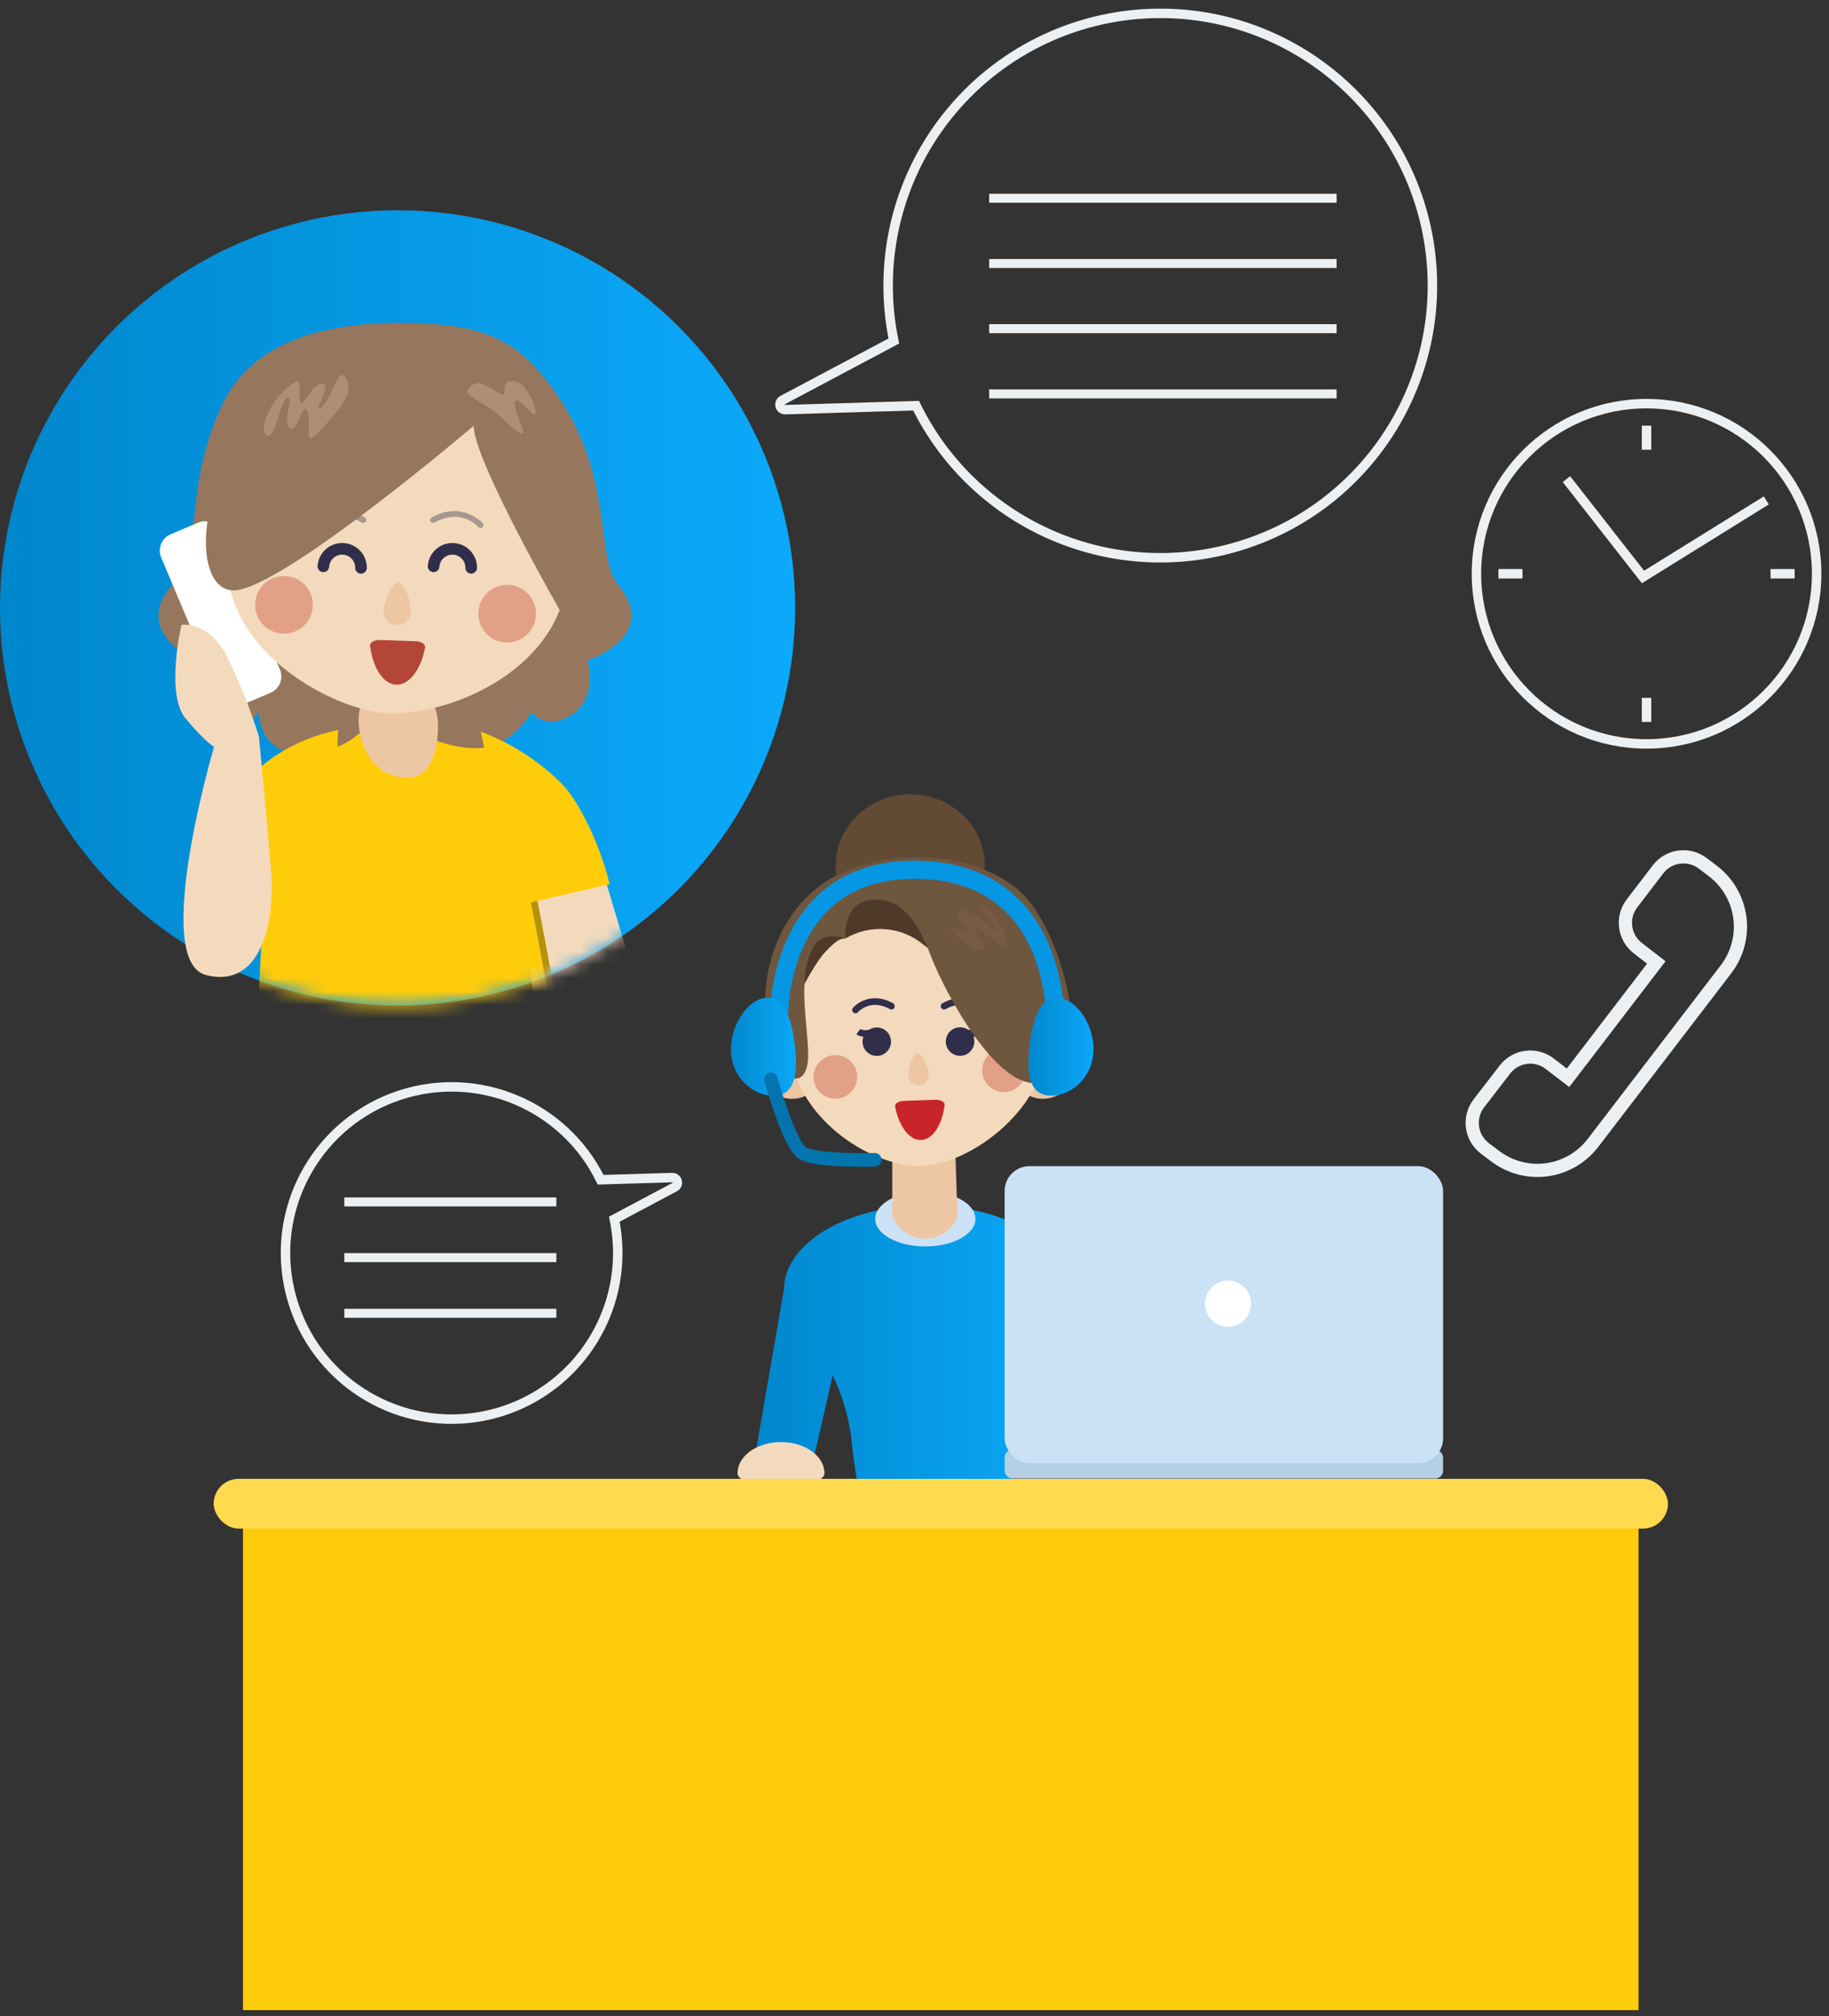 <?xml version="1.0" encoding="UTF-8"?>
<svg width="137px" height="151px" viewBox="0 0 137 151" version="1.1" xmlns="http://www.w3.org/2000/svg" xmlns:xlink="http://www.w3.org/1999/xlink">
    <rect x="0" y="0" width="137" height="151" fill="#333333" stroke="none"/>
    <title>Group 2</title>
    <defs>
        <linearGradient x1="101.854%" y1="50%" x2="0.25%" y2="50%" id="linearGradient-1">
            <stop stop-color="#0CAAFB" offset="0%"></stop>
            <stop stop-color="#0087CD" offset="100%"></stop>
        </linearGradient>
        <linearGradient x1="101.854%" y1="50%" x2="0.25%" y2="50%" id="linearGradient-2">
            <stop stop-color="#0CAAFB" offset="0%"></stop>
            <stop stop-color="#0087CD" offset="100%"></stop>
        </linearGradient>
        <linearGradient x1="101.854%" y1="50%" x2="0.25%" y2="50%" id="linearGradient-3">
            <stop stop-color="#0CAAFB" offset="0%"></stop>
            <stop stop-color="#0087CD" offset="100%"></stop>
        </linearGradient>
        <linearGradient x1="101.854%" y1="50%" x2="0.25%" y2="50%" id="linearGradient-4">
            <stop stop-color="#0CAAFB" offset="0%"></stop>
            <stop stop-color="#0087CD" offset="100%"></stop>
        </linearGradient>
        <circle id="path-5" cx="29.78" cy="29.78" r="29.78"></circle>
    </defs>
    <g id="PackUpp" stroke="none" stroke-width="1" fill="none" fill-rule="evenodd">
        <g id="Home" transform="translate(-1057, -3511)">
            <g id="Group-2" transform="translate(1057, 3512)">
                <line x1="100.926" y1="98.783" x2="99.974" y2="98.783" id="Path" stroke="#EFA748" stroke-width="0.761" stroke-linecap="round" stroke-linejoin="round"></line>
                <circle id="Oval" fill="#EDC6A4" fill-rule="nonzero" cx="59.329" cy="78.906" r="2.382"></circle>
                <circle id="Oval" fill="#EDC6A4" fill-rule="nonzero" cx="78.122" cy="78.906" r="2.382"></circle>
                <ellipse id="Oval" fill="#634A35" fill-rule="nonzero" cx="68.178" cy="63.84" rx="5.589" ry="5.357"></ellipse>
                <path d="M124.064,71.076 L117.452,79.712 L116.074,78.655 C115.571,78.269 114.935,78.099 114.306,78.182 C113.678,78.266 113.108,78.596 112.723,79.1 L110.767,81.637 C109.965,82.685 110.163,84.184 111.209,84.989 L111.97,85.563 C113.073,86.411 114.469,86.785 115.849,86.602 C117.228,86.419 118.478,85.695 119.323,84.589 L129.283,71.59 C130.13,70.485 130.503,69.089 130.321,67.709 C130.138,66.329 129.414,65.079 128.309,64.232 L127.548,63.658 C126.501,62.856 125.001,63.053 124.197,64.099 L122.241,66.656 C121.439,67.703 121.637,69.203 122.683,70.007 L124.064,71.076 Z" id="Path" stroke="#EDF0F2" stroke-width="0.989"></path>
                <circle id="Oval" stroke="#EDF0F2" stroke-width="0.708" cx="123.333" cy="41.969" r="12.741"></circle>
                <polyline id="Path" stroke="#EDF0F2" stroke-width="0.708" points="132.304 36.476 123.067 42.209 117.334 34.882"></polyline>
                <line x1="123.333" y1="30.876" x2="123.333" y2="32.679" id="Path" stroke="#EDF0F2" stroke-width="0.708"></line>
                <line x1="123.333" y1="51.259" x2="123.333" y2="53.063" id="Path" stroke="#EDF0F2" stroke-width="0.708"></line>
                <line x1="112.236" y1="41.969" x2="114.043" y2="41.969" id="Path" stroke="#EDF0F2" stroke-width="0.708"></line>
                <line x1="132.623" y1="41.969" x2="134.427" y2="41.969" id="Path" stroke="#EDF0F2" stroke-width="0.708"></line>
                <path d="M80.024,95.584 C80.024,92.095 75.261,89.265 69.372,89.265 C63.483,89.265 58.72,92.095 58.72,95.584 L56.624,107.632 L56.502,109.824 L60.748,109.824 L61.033,107.842 L62.372,102.006 C63.07,103.445 63.536,104.986 63.753,106.571 C63.966,108.8 64.286,110.375 64.286,110.375 L75.752,109.843 C75.752,109.843 76.068,102.942 77.027,101.245" id="Path" fill="url(#linearGradient-1)" fill-rule="nonzero"></path>
                <ellipse id="Oval" fill="#CBE2F6" fill-rule="nonzero" cx="69.311" cy="90.281" rx="3.755" ry="2.062"></ellipse>
                <path d="M66.835,85.731 L66.835,90.083 L66.987,90.372 C67.462,91.265 68.408,91.804 69.419,91.759 C70.429,91.713 71.323,91.091 71.716,90.159 L71.716,90.159 L71.564,85.35 L66.835,85.731 Z" id="Path" fill="#EDC6A4" fill-rule="nonzero"></path>
                <path d="M78.43,76.513 C78.643,81.839 72.758,86.237 68.954,86.313 C65.149,86.389 59.367,82.588 59.15,77.277 C58.965,71.97 63.105,67.511 68.412,67.302 C73.718,67.092 78.196,71.211 78.43,76.517 L78.43,76.513 Z" id="Path" fill="#F4DABC" fill-rule="nonzero"></path>
                <path d="M66.74,76.969 C66.762,77.557 66.304,78.052 65.717,78.075 C65.129,78.098 64.634,77.64 64.611,77.052 C64.588,76.465 65.045,75.969 65.633,75.946 C65.915,75.934 66.192,76.035 66.399,76.227 C66.607,76.419 66.73,76.686 66.74,76.969 L66.74,76.969 Z" id="Path" fill="#312E4C" fill-rule="nonzero"></path>
                <path d="M72.983,76.969 C72.999,77.559 72.534,78.051 71.944,78.068 C71.354,78.085 70.862,77.62 70.845,77.03 C70.829,76.44 71.293,75.948 71.883,75.931 C72.167,75.92 72.444,76.025 72.65,76.22 C72.857,76.415 72.977,76.685 72.983,76.969 Z" id="Path" fill="#312E4C" fill-rule="nonzero"></path>
                <path d="M67.698,81.443 C67.318,81.443 67.006,81.652 67.048,81.869 C67.329,83.342 68.109,84.403 68.992,84.373 C69.874,84.342 70.578,83.231 70.757,81.74 C70.78,81.523 70.464,81.359 70.076,81.359 L67.698,81.443 Z" id="Path" fill="#C8242C" fill-rule="nonzero"></path>
                <path d="M64.206,79.583 C64.233,80.244 63.859,80.856 63.259,81.134 C62.658,81.412 61.949,81.301 61.463,80.853 C60.976,80.404 60.808,79.707 61.036,79.086 C61.264,78.465 61.844,78.042 62.505,78.015 C62.939,77.997 63.362,78.152 63.681,78.446 C64,78.74 64.189,79.149 64.206,79.583 Z" id="Path" fill="#E2A089" fill-rule="nonzero"></path>
                <path d="M76.829,79.081 C76.856,79.74 76.483,80.351 75.884,80.629 C75.285,80.906 74.578,80.795 74.092,80.348 C73.607,79.901 73.438,79.205 73.666,78.585 C73.894,77.965 74.472,77.544 75.132,77.517 C76.032,77.481 76.792,78.18 76.829,79.081 Z" id="Path" fill="#E2A089" fill-rule="nonzero"></path>
                <path d="M69.578,79.469 C69.589,79.747 69.45,80.009 69.215,80.158 C68.98,80.306 68.683,80.318 68.437,80.188 C68.191,80.059 68.033,79.808 68.022,79.53 C68.022,79.103 68.307,77.905 68.733,77.89 C69.159,77.875 69.559,79.039 69.578,79.469 Z" id="Path" fill="#EDC6A4" fill-rule="nonzero"></path>
                <path d="M63.327,69.281 C65.188,68.177 67.544,68.372 69.197,69.768 C72.18,72.153 67.204,65.404 65.264,65.552 C63.323,65.701 62.878,67.565 62.954,68.311 C62.949,68.67 63.083,69.017 63.327,69.281 L63.327,69.281 Z" id="Path" fill="#4F3929" fill-rule="nonzero"></path>
                <path d="M64.08,74.633 C64.08,74.633 65.111,73.431 66.77,74.348" id="Path" stroke="#312E4C" stroke-width="0.5" stroke-linecap="round" stroke-linejoin="round"></path>
                <path d="M73.405,74.633 C73.405,74.633 72.374,73.431 70.715,74.348" id="Path" stroke="#312E4C" stroke-width="0.5" stroke-linecap="round" stroke-linejoin="round"></path>
                <path d="M67.733,65.362 C69.711,66.945 69.795,69.109 70.989,69.216 C70.989,69.216 69.414,66.99 69.795,66.34 C70.175,65.689 70.719,67.318 71.586,67.534 C71.586,67.534 70.175,64.982 70.662,65.035 C71.149,65.088 71.586,66.774 72.13,66.557 C71.945,65.794 71.55,65.098 70.989,64.548 C70.122,63.787 69.631,64.114 69.848,64.548 C70.065,64.982 70.445,65.959 70.065,65.743 C69.684,65.526 69.144,64.331 68.817,64.331 C68.49,64.331 69.144,66.013 69.144,66.013 C68.823,65.311 68.238,64.764 67.516,64.491 C66.34,64.065 64.818,64.358 65.671,64.544 C66.432,64.715 66.645,64.495 67.733,65.362 Z" id="Path" fill="#43416B" fill-rule="nonzero"></path>
                <path d="M65.385,76.311 C65.385,76.311 64.659,76.536 64.297,76.254" id="Path" stroke="#312E4C" stroke-width="0.5"></path>
                <path d="M72.264,76.311 C72.264,76.311 72.99,76.536 73.355,76.254" id="Path" stroke="#312E4C" stroke-width="0.5"></path>
                <path d="M63.327,69.281 C63.327,69.281 62.498,67.287 61.212,68.573 C59.926,69.859 59.374,74.542 59.374,74.542 C59.374,74.542 61.589,69.25 63.327,69.281 Z" id="Path" fill="#4F3929" fill-rule="nonzero"></path>
                <path d="M63.327,69.281 C63.327,69.281 63.103,66.644 65.184,66.401 C67.265,66.157 68.608,67.626 69.715,70.563 C70.822,73.5 75.908,83.117 79.294,79.18 C81.443,76.684 79.606,69.908 77.282,66.724 C74.957,63.54 68.824,62.098 63.544,64.16 C57.682,66.443 55.977,73.941 58.324,78.617 C59.146,80.264 60.535,80.218 60.535,78.015 C60.535,75.813 59.675,72.138 60.915,69.935 C61.611,68.649 63.327,69.281 63.327,69.281 Z" id="Path" fill="#6F563E" fill-rule="nonzero"></path>
                <path d="M71.339,68.729 C72.537,70.129 74.002,70.631 73.766,69.844 C73.53,69.056 72.682,68.55 73.154,68.546 C73.626,68.543 75.277,70.532 75.383,69.688 C75.49,68.843 74.36,67.051 73.648,66.903 C72.937,66.755 74.573,68.196 74.66,68.668 C74.748,69.14 73.055,67.108 72.108,67.2 C71.16,67.291 72.317,68.029 72.488,68.581 C72.659,69.132 70.536,67.789 71.339,68.729 Z" id="Path" fill="#775B45" fill-rule="nonzero"></path>
                <path d="M61.756,109.329 C61.756,110.619 55.243,110.619 55.243,109.329 C55.243,108.039 56.7,106.993 58.499,106.993 C60.299,106.993 61.756,108.039 61.756,109.329 Z" id="Path" fill="#F4DABC" fill-rule="nonzero"></path>
                <rect id="Rectangle" fill="#B5D0E5" fill-rule="nonzero" x="75.25" y="107.568" width="32.843" height="2.153" rx="0.578"></rect>
                <rect id="Rectangle" fill="#CBE2F6" fill-rule="nonzero" x="75.25" y="86.332" width="32.843" height="22.24" rx="1.86"></rect>
                <circle id="Oval" fill="#FFFFFF" fill-rule="nonzero" cx="91.985" cy="96.626" r="1.723"></circle>
                <rect id="Rectangle" fill="#FFCC0A" fill-rule="nonzero" x="18.204" y="112.551" width="104.528" height="36.982"></rect>
                <rect id="Rectangle" fill="#FFDA4E" fill-rule="nonzero" x="16.005" y="109.748" width="108.93" height="3.724" rx="1.862"></rect>
                <path d="M58.362,74.945 C58.362,74.945 58.275,63.856 68.889,64.141 C79.503,64.426 79.043,75.661 79.043,75.661" id="Path" stroke="#0597E3" stroke-width="1.354"></path>
                <path d="M59.546,77.373 C59.774,79.396 59.546,80.888 58.153,81.044 C56.761,81.2 54.996,80.024 54.771,78 C54.547,75.976 55.935,73.88 57.335,73.724 C58.735,73.568 59.329,75.352 59.546,77.373 Z" id="Path" fill="url(#linearGradient-2)" fill-rule="nonzero"></path>
                <path d="M77.107,77.373 C76.882,79.396 77.107,80.888 78.503,81.044 C79.899,81.2 81.657,80.024 81.881,78 C82.105,75.976 80.74,73.88 79.321,73.724 C77.902,73.568 77.335,75.352 77.107,77.373 Z" id="Path" fill="url(#linearGradient-3)" fill-rule="nonzero"></path>
                <path d="M57.746,79.83 C57.746,79.83 59.101,84.723 60.109,85.354 C61.117,85.986 65.522,85.856 65.522,85.856" id="Path" stroke="#0374AE" stroke-width="1.016" stroke-linecap="round" stroke-linejoin="round"></path>
                <g id="Path-+-Path-+-Path-Mask" transform="translate(0, 14.745)">
                    <mask id="mask-6" fill="white">
                        <use xlink:href="#path-5"></use>
                    </mask>
                    <use id="Mask" fill="url(#linearGradient-4)" fill-rule="nonzero" xlink:href="#path-5"></use>
                    <polygon id="Path" fill="#F4DABC" fill-rule="nonzero" mask="url(#mask-6)" points="44.933 48.783 47.661 57.879 40.49 62.764 38.656 48.878"></polygon>
                    <path d="M25.329,38.926 C22.51,40.448 20.342,43.731 19.813,51.214 C19.368,57.526 18.885,69.509 18.885,69.509 C18.885,69.509 38.968,66.93 41.521,64.503 C41.521,64.503 40.855,53.535 38.858,45.709 C38.131,42.86 37.652,40.124 36.008,39.048 C33.459,37.378 28.243,37.347 25.329,38.926 Z" id="Path" fill="#FFCC0A" fill-rule="nonzero" mask="url(#mask-6)"></path>
                    <path d="M39.185,47.729 C39.185,47.729 41.414,58.343 41.414,60.044" id="Path" stroke="#B59108" stroke-width="0.5" mask="url(#mask-6)"></path>
                </g>
                <g id="Group" transform="translate(11.394, 23.05)">
                    <path d="M5.223,6.315 C2.298,12.585 3.823,17.428 1.822,19.429 C-1.902,23.153 3.279,25.421 3.279,25.421 C3.279,25.421 2.309,28.175 4.421,29.792 C6.532,31.409 7.989,29.293 7.989,29.293 C7.989,29.293 7.989,32.367 11.067,32.367 C14.145,32.367 15.438,30.91 15.438,30.91 L19.973,30.91 C19.973,30.91 23.047,32.367 25.154,31.884 C27.262,31.401 28.392,29.293 28.392,29.293 C28.392,29.293 29.533,30.751 31.47,29.453 C33.406,28.156 32.611,25.405 32.611,25.405 C32.611,25.405 38.116,23.625 34.893,19.737 C33.048,17.523 34.893,10.671 29.065,3.873 C27.079,1.552 24.922,0.316 19.836,0.148 C13.034,-0.061 7.491,1.457 5.223,6.315 Z" id="Path" fill="#96765C" fill-rule="nonzero"></path>
                    <rect id="Rectangle" fill="#FFFFFF" fill-rule="nonzero" transform="translate(5.128, 21.898) rotate(-22.86) translate(-5.128, -21.898) " x="2.659" y="14.974" width="4.938" height="13.848" rx="1.332"></rect>
                    <path d="M21.415,30.279 C21.415,32.223 20.905,34.083 19.227,34.163 C16.678,34.285 15.465,31.858 15.465,29.914 C15.465,27.97 16.701,26.634 18.379,26.634 C20.057,26.634 21.415,28.335 21.415,30.279 Z" id="Path" fill="#EDC6A4" fill-rule="nonzero"></path>
                    <path d="M5.619,17.759 C5.338,24.785 13.703,29.236 17.709,29.358 C22.739,29.51 30.838,25.793 31.12,18.767 C31.194,11.863 25.764,6.152 18.865,5.879 C11.966,5.606 6.101,10.87 5.63,17.759 L5.619,17.759 Z" id="Path" fill="#F4DABC" fill-rule="nonzero"></path>
                    <path d="M23.903,18.474 C23.909,17.712 23.309,17.083 22.548,17.052 C21.787,17.022 21.139,17.6 21.084,18.36" id="Path" stroke="#312E4C" stroke-width="0.871" stroke-linecap="round" stroke-linejoin="round"></path>
                    <path d="M15.647,18.474 C15.653,17.712 15.054,17.083 14.293,17.052 C13.532,17.022 12.884,17.6 12.828,18.36" id="Path" stroke="#312E4C" stroke-width="0.871" stroke-linecap="round" stroke-linejoin="round"></path>
                    <path d="M19.726,23.967 C20.159,23.967 20.486,24.203 20.448,24.439 C20.136,26.079 19.269,27.258 18.288,27.224 C17.306,27.19 16.522,25.953 16.328,24.298 C16.298,24.059 16.652,23.865 17.089,23.88 L19.726,23.967 Z" id="Path" fill="#B34636" fill-rule="nonzero"></path>
                    <path d="M24.435,21.818 C24.399,22.691 24.893,23.5 25.685,23.868 C26.478,24.235 27.415,24.089 28.058,23.497 C28.701,22.905 28.924,21.984 28.623,21.164 C28.322,20.343 27.557,19.785 26.684,19.748 C25.491,19.699 24.485,20.626 24.435,21.818 L24.435,21.818 Z" id="Path" fill="#E2A089" fill-rule="nonzero"></path>
                    <path d="M7.719,21.156 C7.683,22.03 8.177,22.839 8.97,23.206 C9.763,23.574 10.7,23.427 11.343,22.834 C11.986,22.242 12.208,21.32 11.906,20.499 C11.604,19.679 10.837,19.121 9.964,19.086 C9.391,19.062 8.832,19.266 8.411,19.655 C7.99,20.043 7.741,20.583 7.719,21.156 L7.719,21.156 Z" id="Path" fill="#E2A089" fill-rule="nonzero"></path>
                    <path d="M17.333,21.685 C17.309,22.252 17.751,22.731 18.318,22.754 C18.885,22.777 19.364,22.336 19.387,21.768 C19.41,21.202 19.007,19.619 18.447,19.596 C17.888,19.573 17.355,21.103 17.333,21.685 Z" id="Path" fill="#EDC6A4" fill-rule="nonzero"></path>
                    <path d="M24.599,15.488 C24.536,15.489 24.477,15.462 24.435,15.415 C24.386,15.354 23.153,13.977 21.148,15.084 C21.043,15.142 20.911,15.104 20.854,14.999 C20.796,14.894 20.834,14.762 20.939,14.704 C23.26,13.422 24.743,15.115 24.766,15.13 C24.825,15.193 24.84,15.287 24.803,15.365 C24.766,15.444 24.686,15.492 24.599,15.488 L24.599,15.488 Z" id="Path" fill="#A6978F" fill-rule="nonzero"></path>
                    <path d="M12.269,15.491 C12.217,15.49 12.168,15.471 12.128,15.438 C12.084,15.4 12.057,15.347 12.052,15.289 C12.048,15.231 12.067,15.174 12.105,15.13 C12.105,15.13 13.627,13.422 15.929,14.704 C16.034,14.761 16.073,14.892 16.016,14.997 C15.958,15.102 15.826,15.141 15.72,15.084 C13.703,13.973 12.448,15.4 12.436,15.415 C12.394,15.463 12.333,15.491 12.269,15.491 Z" id="Path" fill="#A6978F" fill-rule="nonzero"></path>
                    <path d="M24.093,7.833 C24.093,7.833 9.697,20.095 6.133,20.163 C2.568,20.232 3.158,9.461 10.808,5.707 C18.459,1.952 23.073,5.22 23.073,5.22 C23.073,5.22 29.187,1.739 31.291,11.006 C33.395,20.273 30.724,21.978 30.724,21.978 C30.724,21.978 24.021,10.321 24.093,7.833 Z" id="Path" fill="#96765C" fill-rule="nonzero"></path>
                    <path d="M13.935,30.621 C13.935,30.621 6.353,31.823 4.9,38.861 C3.926,43.556 4.249,44.69 4.249,44.69 L13.38,44.366 L13.935,30.621 Z" id="Path" fill="#FFCC0A" fill-rule="nonzero"></path>
                    <path d="M24.622,30.743 C26.887,31.598 28.948,32.919 30.671,34.62 C32.116,36.08 33.714,39.706 34.266,42.167 L27.365,43.761 L24.622,30.743 Z" id="Path" fill="#FFCC0A" fill-rule="nonzero"></path>
                    <path d="M12.524,8.274 C14.137,6.54 15.187,5.261 14.529,4.272 C13.871,3.283 13.57,5.68 12.703,6.429 C11.835,7.179 13.582,4.611 12.741,4.668 C11.9,4.725 11.265,6.703 11.067,5.946 C10.869,5.189 11.58,3.61 9.865,5.216 C8.777,6.232 7.963,8.134 8.583,8.548 C9.203,8.963 9.549,6.076 10.104,5.752 C10.66,5.429 9.724,7.738 10.333,8.035 C10.941,8.332 11.253,5.889 11.634,6.776 C12.014,7.662 11.2,9.701 12.524,8.274 Z" id="Path" fill="#AF8E75" fill-rule="nonzero"></path>
                    <path d="M24.078,4.729 C22.826,5.49 24.458,5.824 25.657,6.795 C26.855,7.765 28.32,9.458 27.601,7.643 C26.882,5.828 27.011,5.326 28.205,6.673 C29.4,8.02 28.327,4.607 27.114,4.489 C25.9,4.371 26.733,5.703 26.143,5.459 C25.554,5.216 24.686,4.367 24.078,4.729 Z" id="Path" fill="#AF8E75" fill-rule="nonzero"></path>
                    <path d="M4.641,31.873 C4.641,31.873 -0.087,47.897 4.033,48.966 C8.153,50.035 9.222,44.998 8.914,41.182 C8.605,37.366 8.001,31.108 8.001,31.108 C7.349,29.018 6.533,26.982 5.558,25.021 C4.185,22.427 2.199,22.739 2.199,22.739 C2.199,22.739 0.978,27.928 2.507,29.758 C4.036,31.587 4.641,31.873 4.641,31.873 Z" id="Path" fill="#F4DABC" fill-rule="nonzero"></path>
                </g>
                <path d="M34.566,105.255 C38.175,105.04 41.512,103.268 43.71,100.397 C45.907,97.527 46.748,93.843 46.014,90.303 L50.51,87.914 C50.682,87.839 50.774,87.649 50.725,87.468 C50.677,87.286 50.503,87.167 50.316,87.188 L44.99,87.348 C42.241,81.754 35.775,79.058 29.866,81.042 C23.957,83.026 20.429,89.077 21.612,95.197 C22.795,101.316 28.325,105.616 34.547,105.255 L34.566,105.255 Z" id="Path" stroke="#EDF0F2" stroke-width="0.708"></path>
                <line x1="41.673" y1="89.01" x2="25.79" y2="89.01" id="Path" stroke="#EDF0F2" stroke-width="0.673"></line>
                <line x1="41.673" y1="93.18" x2="25.79" y2="93.18" id="Path" stroke="#EDF0F2" stroke-width="0.673"></line>
                <line x1="41.673" y1="97.349" x2="25.79" y2="97.349" id="Path" stroke="#EDF0F2" stroke-width="0.673"></line>
                <path d="M86.389,0.007 C80.347,0.162 74.686,2.99 70.933,7.726 C67.18,12.463 65.722,18.62 66.952,24.537 L58.647,28.95 C58.477,29.026 58.386,29.214 58.433,29.395 C58.48,29.575 58.652,29.695 58.837,29.677 L68.618,29.38 C73.089,38.469 83.555,42.897 93.191,39.776 C102.827,36.654 108.709,26.931 107.001,16.947 C105.294,6.963 96.514,-0.252 86.389,0.007 L86.389,0.007 Z" id="Path" stroke="#EDF0F2" stroke-width="0.708"></path>
                <line x1="74.093" y1="13.847" x2="100.118" y2="13.847" id="Path" stroke="#EDF0F2" stroke-width="0.673"></line>
                <line x1="74.093" y1="18.732" x2="100.118" y2="18.732" id="Path" stroke="#EDF0F2" stroke-width="0.673"></line>
                <line x1="74.093" y1="23.613" x2="100.118" y2="23.613" id="Path" stroke="#EDF0F2" stroke-width="0.673"></line>
                <line x1="74.093" y1="28.498" x2="100.118" y2="28.498" id="Path" stroke="#EDF0F2" stroke-width="0.673"></line>
            </g>
        </g>
    </g>
</svg>